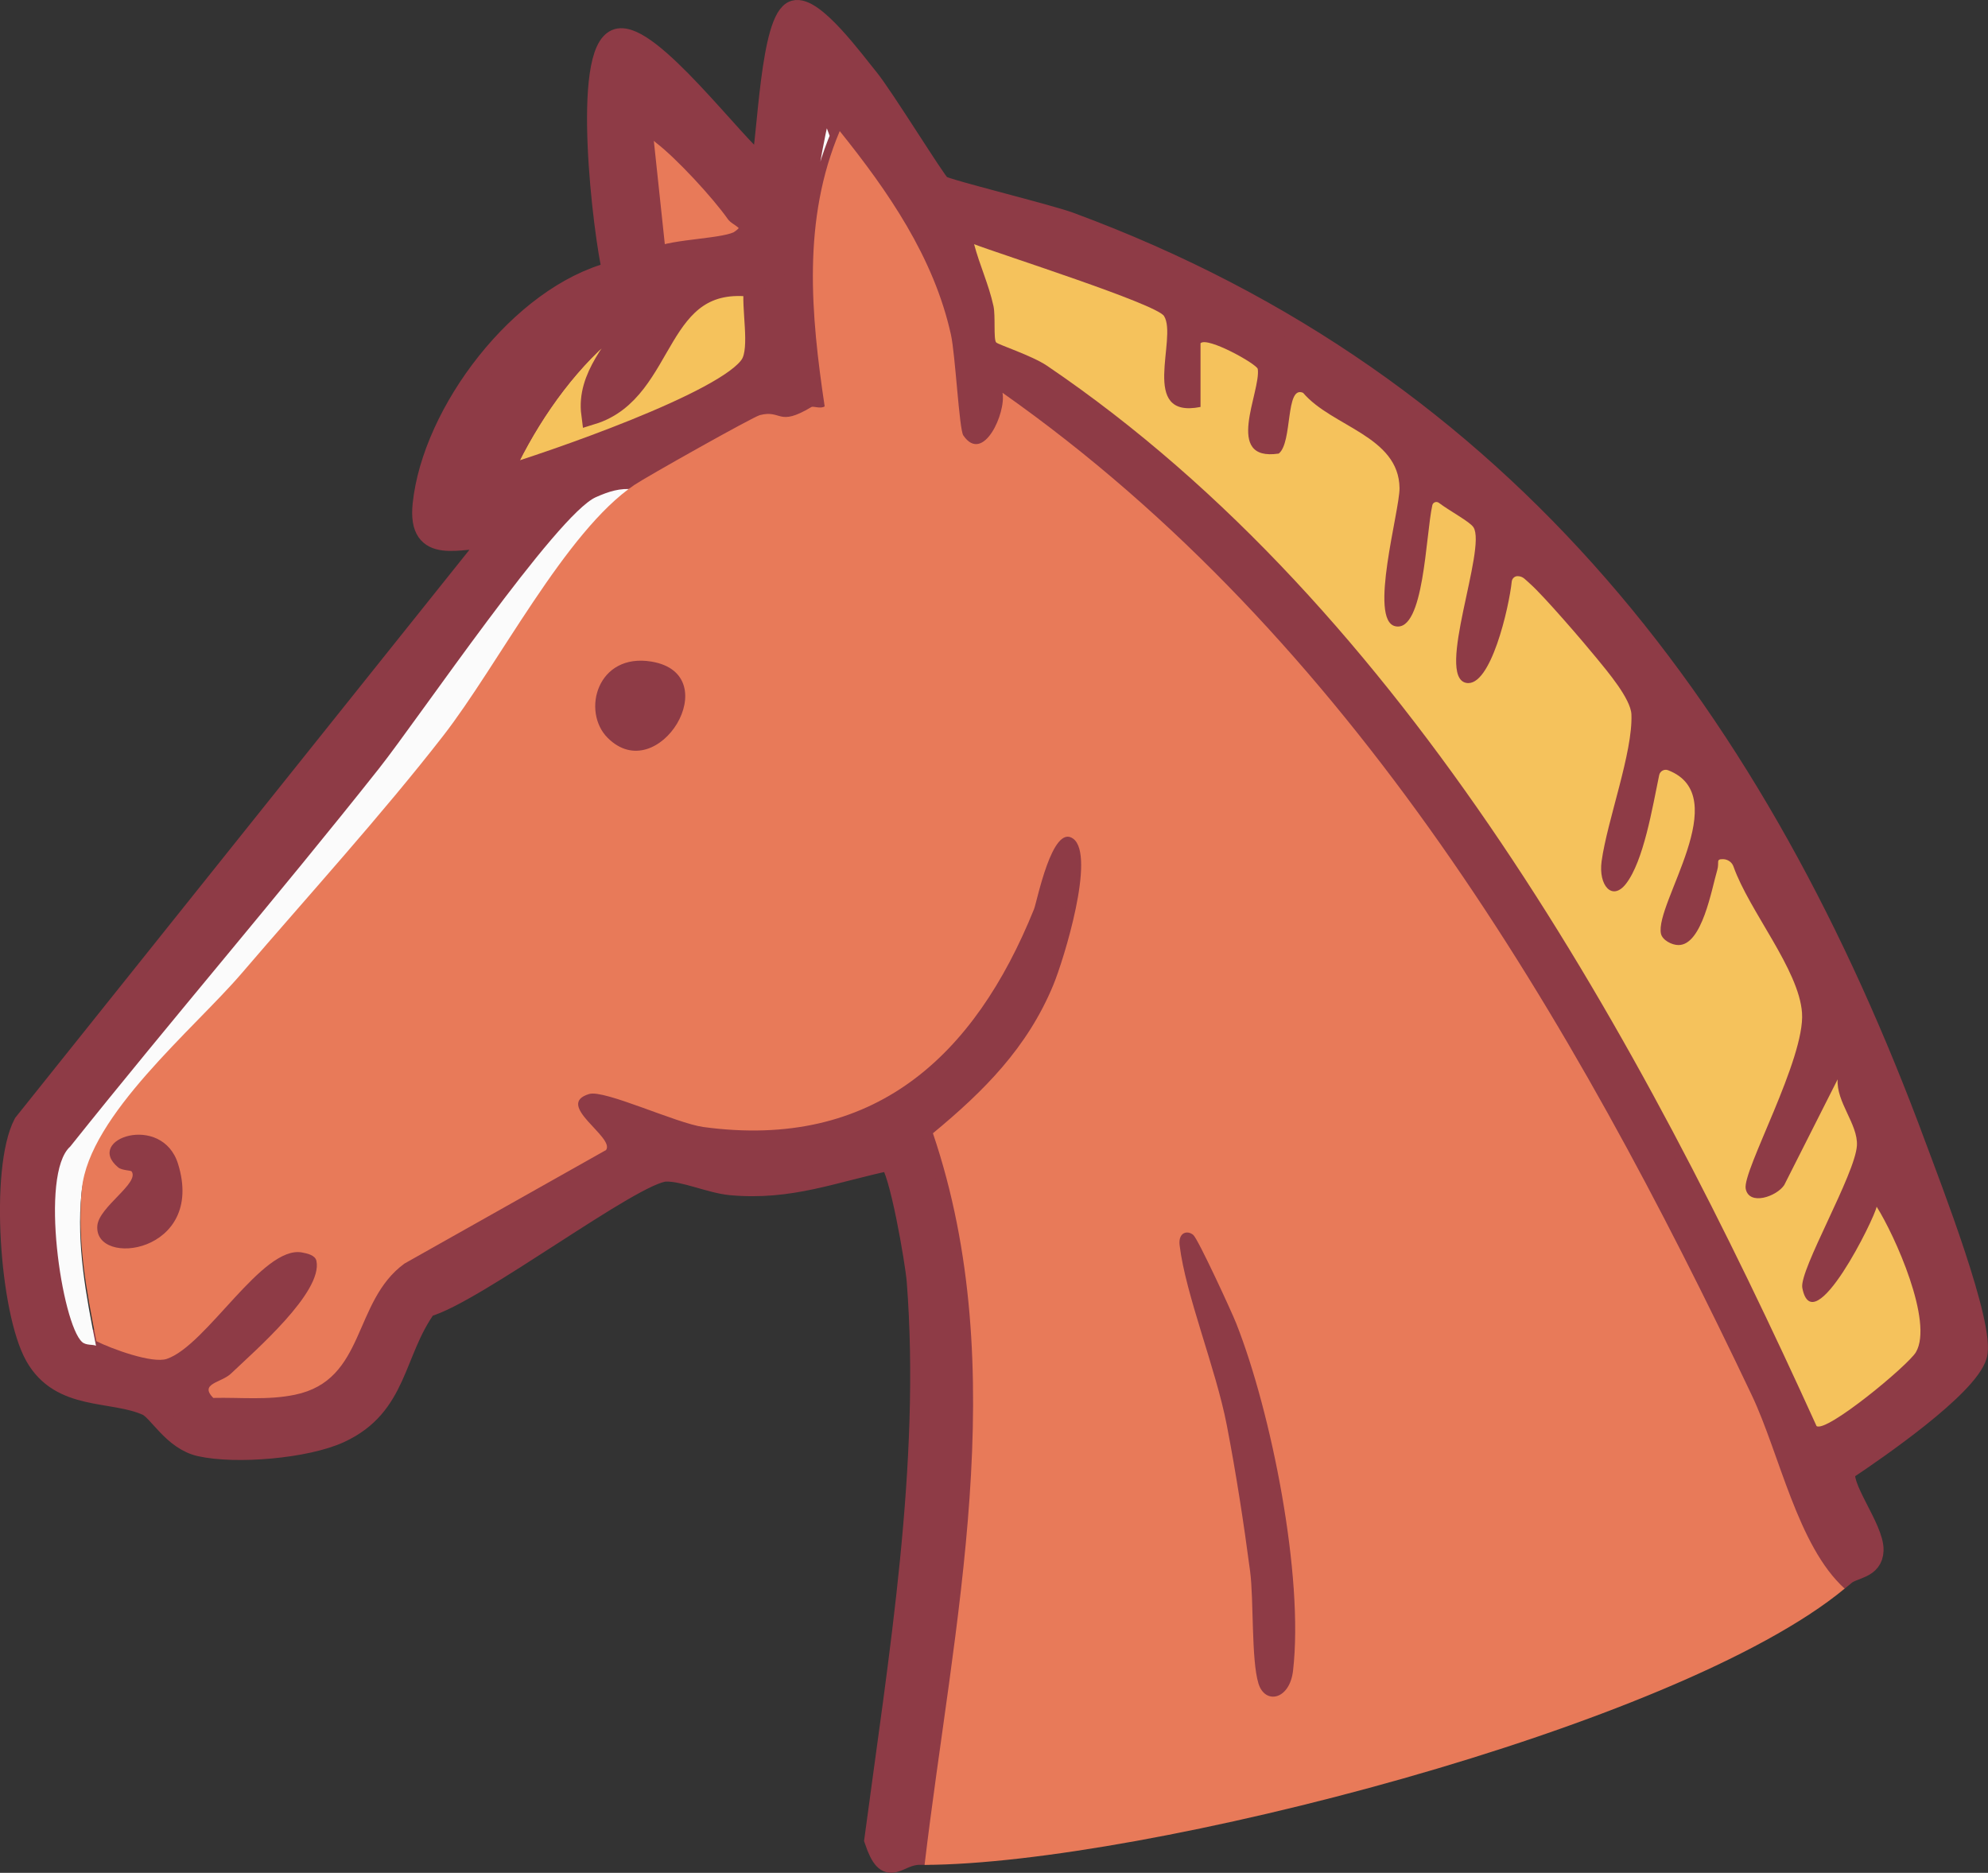 <?xml version="1.0" encoding="UTF-8"?> <svg xmlns="http://www.w3.org/2000/svg" id="_Слой_2" data-name="Слой 2" viewBox="0 0 280.6 264.3"><rect x="0" y="0" width="280.6" height="264.3" fill="#333333" stroke="none"/><defs><style> .cls-1, .cls-2, .cls-3, .cls-4 { stroke: #8e3b46; stroke-miterlimit: 10; stroke-width: 3px; } .cls-1, .cls-5 { fill: #fbfbfb; } .cls-6, .cls-4 { fill: #f5c25c; } .cls-2, .cls-7 { fill: #e87a59; } .cls-3 { fill: #8e3b46; } </style></defs><g id="_Слой_1-2" data-name="Слой 1"><g><path class="cls-3" d="M270.4,161.78c-22.21-60.07-57.61-107.53-119.41-130.34-3.14-1.16-17.51-4.64-18.25-5.23-.79-.65-8.13-12.61-10.27-15.2-1.93-2.34-7.66-10.22-10.33-9.46-3.32.96-3.73,18.03-4.64,21.92-3.71-2.71-15.86-19.18-20.33-17.92-5.13,1.44-1.92,27.68-.64,32.87-13.04,3.33-25.45,19.8-26.79,32.78-.75,7.21,5.19,4.53,9.79,4.7L3.39,158.6c-3.34,6.42-1.93,26.41,1.63,32.74,3.58,6.36,10.81,4.73,15.76,6.96,1.62.73,3.65,4.88,7.5,5.74,5.04,1.12,14.91.3,19.67-1.9,8.19-3.78,7.54-11.28,12.21-17.75,6.79-1.83,29.33-19.01,33.81-19.14,2.57-.07,6.32,1.65,9.16,1.92,8.42.78,14.48-1.8,22.41-3.46,1.47,1.17,3.73,14.42,3.94,17.08,2.01,25.93-2.58,53.24-5.99,78.88,1.87,5.56,3.04,2.01,6.31,2,4.03-34,13.2-68.28,1.87-101.74,7.2-5.96,13.33-12.08,16.99-20.92,1.48-3.58,6.02-18.29,2.8-20.65-2.96-2.18-5.1,8.9-5.52,9.94-8.38,20.77-22.61,34.01-46.67,30.74-3.82-.51-13.98-5.3-16.12-4.66-4.98,1.49,3.69,6.1,2.37,7.91l-28.45,16.01c-7.35,5.37-5.4,16.42-15.45,18.51-3.84.8-7.68.36-11.55.45-2.02-2.06,1.14-2.12,2.52-3.44,3.27-3.12,13-11.5,12.05-15.9-.18-.82-1.36-1.06-2.06-1.18-5.58-1-13.42,13.11-19.05,15.02-2.06.7-7.83-1.43-9.95-2.49-.44-.22-1.38-.02-1.95-.53-2.86-2.54-6.06-23.7-1.69-27.58,14.33-17.94,29.32-35.35,43.57-53.34,5.6-7.07,25.11-35.88,30.63-38.31,1.78-.79,3.39-1.33,5.38-1.1,1.68-1.13,16.73-9.59,17.72-9.85,3.12-.8,2.5,1.72,7.26-1.13-2.05-8.24-2.67-16.93-1.98-25.46.16-2,2.4-15.9,2.99-16.49,1.8-1.79,2.6,2.5,2.99,2.99,6.82,8.49,13.3,17.83,15.71,28.75.63,2.83,1.16,13.36,1.75,14.22,2.81,4.12,6.08-3.22,5.53-6.01,49.21,34.62,80.38,88.07,105.77,141.47,3.92,8.25,6.48,19.33,13.13,25.33,1.24-1.03,3.88-.86,3.97-3.43.11-3.13-5.03-9.32-3.83-11.39,4.25-2.83,17.09-11.67,18.43-16.11,1.24-4.09-6.57-24.13-8.56-29.52ZM92.49,17.94c.33.31.62.7,1.04,1.03,2.97,2.27,8.24,7.97,10.43,11.09.33.47,3.69,1.71.55,3.89-1.83,1.28-9.28,1.19-11.97,2.5l-1.87-17.59c-.1-1,1.1-1.62,1.82-.92ZM106.01,51.43c-3.2,5.29-28.78,13.97-35.47,15.98-.76.23-2.23,2.07-2.99.51,3.37-8,8.18-17.69,16.98-20.48,1.01-.92,3.48-3.87,4.99-2.51-2.45,4.22-6.67,8.23-5.99,13.49,10.82-3.33,8.68-19.98,22.98-17.98-.47,2.94.93,8.61-.5,10.99ZM270.43,190.82c-1.1,1.87-12.66,11.43-14.03,10.43-24.77-54.54-57.83-115.21-108.61-149.63-2.17-1.46-6.93-2.99-7.19-3.3-.39-.46-.07-3.68-.37-5.11-.67-3.07-1.95-5.76-2.74-8.75,3.67,1.42,25.73,8.43,26.81,10.14,1.96,3.12-3.61,14.58,5.15,12.83v-8.99c.97-.97,7.98,2.95,8.08,3.64.46,3.2-4.89,13.1,2.96,11.93,1.99-1.56.9-9.7,3.44-8.57,4.06,4.78,13.52,6.1,13.61,13.45.03,3.18-4.41,18.67-.59,19.49,4.06.87,4.27-12.86,5.22-17.09.1-.41.58-.58.92-.33,1.53,1.16,4.38,2.66,4.89,3.46,1.89,2.98-5.39,21.06-1.04,21.95,3.47.71,6.06-10.68,6.44-14.31.05-.43.42-.77.85-.75.75.02,1.04.47,1.72,1.06,1.93,1.7,7.55,8.23,9.43,10.54,1.49,1.82,4.8,5.71,4.89,7.91.22,5.35-3.41,14.93-4.21,20.74-.46,3.41,1.5,5.65,3.43,3.18,2.51-3.22,3.74-10.76,4.7-15.36.12-.56.72-.89,1.26-.68,9.42,3.64-1.91,18.81-1.01,23.07.2.9,1.53,1.61,2.48,1.6,3.34-.01,4.67-7.9,5.46-10.56.34-1.15-.26-1.58.84-1.56.66.02,1.25.43,1.46,1.05,2.22,6.27,9.24,14.52,9.67,20.64.46,6.47-8.44,22.3-7.95,24.82.48,2.45,4.37,1.1,5.44-.52l7.54-14.92c-.22,3.21,2.88,6.34,2.72,9.33-.22,4.04-8.18,17.62-7.71,20.1,1.52,7.86,10.29-9.99,10.49-11.46,2.6,4.11,8.04,16.28,5.55,20.53Z"></path><path class="cls-2" d="M104.51,33.95c-1.83,1.28-9.28,1.19-11.97,2.5l-1.87-17.59c-.1-1,1.1-1.62,1.82-.92.33.31.62.7,1.04,1.03,2.97,2.27,8.24,7.97,10.43,11.09.33.47,3.69,1.71.55,3.89Z"></path><path class="cls-3" d="M106.01,51.43c-3.2,5.29-28.78,13.97-35.47,15.98-.76.23-2.23,2.07-2.99.51,3.37-8,8.18-17.69,16.98-20.48,1.01-.92,3.48-3.87,4.99-2.51-2.45,4.22-6.67,8.23-5.99,13.49,10.82-3.33,8.68-19.98,22.98-17.98-.47,2.94.93,8.61-.5,10.99Z"></path><path class="cls-6" d="M270.43,190.82c-1.1,1.87-12.66,11.43-14.03,10.43-24.77-54.54-57.83-115.21-108.61-149.63-2.17-1.46-6.93-2.99-7.19-3.3-.39-.46-.07-3.68-.37-5.11-.67-3.07-1.95-5.76-2.74-8.75,3.67,1.42,25.73,8.43,26.81,10.14,1.96,3.12-3.61,14.58,5.15,12.83v-8.99c.97-.97,7.98,2.95,8.08,3.64.46,3.2-4.89,13.1,2.96,11.93,1.99-1.56.9-9.7,3.44-8.57,4.06,4.78,13.52,6.1,13.61,13.45.03,3.18-4.41,18.67-.59,19.49,4.06.87,4.27-12.86,5.22-17.09.1-.41.58-.58.92-.33,1.53,1.16,4.38,2.66,4.89,3.46,1.89,2.98-5.39,21.06-1.04,21.95,3.47.71,6.06-10.68,6.44-14.31.05-.43.42-.77.85-.75.75.02,1.04.47,1.72,1.06,1.93,1.7,7.55,8.23,9.43,10.54,1.49,1.82,4.8,5.71,4.89,7.91.22,5.35-3.41,14.93-4.21,20.74-.46,3.41,1.5,5.65,3.43,3.18,2.51-3.22,3.74-10.76,4.7-15.36.12-.56.72-.89,1.26-.68,9.42,3.64-1.91,18.81-1.01,23.07.2.9,1.53,1.61,2.48,1.6,3.34,0,4.67-7.9,5.46-10.56.34-1.15-.26-1.58.84-1.56.66.02,1.25.43,1.46,1.05,2.22,6.27,9.24,14.52,9.67,20.64.46,6.47-8.44,22.3-7.95,24.82.48,2.45,4.37,1.1,5.44-.52l7.54-14.92c-.22,3.21,2.88,6.34,2.72,9.33-.22,4.04-8.18,17.62-7.71,20.1,1.52,7.86,10.29-9.99,10.49-11.46,2.6,4.11,8.04,16.28,5.55,20.53Z"></path><path class="cls-5" d="M89.49,69.07c-9.74,6.58-19.18,25.38-27.01,35.43-8.68,11.15-19.15,22.66-28.43,33.5-6.72,7.84-21.52,20.03-22.55,30.4-.72,7.26.65,14.48,2.05,21.52-.44-.22-1.39-.02-1.96-.53-2.85-2.54-6.06-23.69-1.68-27.58,14.32-17.94,29.31-35.34,43.57-53.34,5.6-7.07,25.11-35.88,30.63-38.31,1.79-.79,3.39-1.33,5.39-1.1Z"></path><path class="cls-3" d="M168.39,174.32c.67.58,5.34,10.69,6.04,12.45,4.97,12.58,9.56,35.66,8.02,49.01-.48,4.16-3.97,4.82-4.89,1.79-1.02-3.38-.63-11.74-1.17-15.81-.9-6.85-1.99-13.89-3.3-20.67-1.54-8-5.8-18.33-6.65-25.34-.22-1.85,1.11-2.17,1.95-1.44Z"></path><path class="cls-3" d="M18.52,165.34c-.11-.17-1.37-.13-1.92-.58-4.82-4.02,6.21-7.73,8.46-.49,3.93,12.65-11.93,14.71-11.39,8.71.24-2.66,5.96-5.99,4.84-7.64Z"></path><path class="cls-3" d="M85.71,104.16c-3.72-3.72-1.46-12.04,6.2-10.76,10.7,1.79.95,17.9-6.2,10.76Z"></path><path class="cls-1" d="M114.73,58.09c-2.05-8.24-2.67-16.93-1.98-25.45.16-2,2.4-15.91,2.99-16.5,1.8-1.79,2.59,2.51,2.99,3-5.31,12.54-4.07,25.88-2.13,38.86-.56.39-1.59-.07-1.87.09Z"></path><path class="cls-4" d="M84.53,47.43c1.02-.92,3.49-3.87,4.99-2.5-2.45,4.22-6.67,8.23-5.98,13.49,10.81-3.33,8.68-19.98,22.98-17.98-.47,2.93.93,8.61-.5,10.99-3.19,5.29-28.77,13.98-35.47,15.99,3.22-7.27,8.07-14.62,13.99-19.98Z"></path><path class="cls-1" d="M84.53,47.44c-5.92,5.36-10.77,12.71-13.99,19.98-.76.23-2.23,2.07-2.99.51,3.37-8,8.18-17.69,16.98-20.48Z"></path><path class="cls-7" d="M118.51,18.48c6.82,8.48,13.3,17.83,15.71,28.74.63,2.83,1.16,13.36,1.75,14.23,2.81,4.11,6.07-3.22,5.53-6.02,49.21,34.62,80.38,88.07,105.76,141.47,3.92,8.25,6.46,21.29,13.11,27.29-23.61,19.55-99.14,38.88-129.87,38.99,4.03-33.99,12.51-69.79,1.18-103.25,7.21-5.96,13.33-12.08,16.99-20.92,1.48-3.58,6.02-18.29,2.81-20.65-2.96-2.18-5.11,8.9-5.53,9.94-8.38,20.77-22.6,34.01-46.66,30.75-3.82-.52-13.98-5.31-16.13-4.66-4.98,1.49,3.69,6.1,2.38,7.91l-28.45,16.02c-7.36,5.37-5.4,16.42-15.45,18.51-3.84.8-7.67.36-11.54.45-2.02-2.06,1.14-2.12,2.51-3.44,3.27-3.13,13-11.5,12.05-15.91-.18-.82-1.36-1.05-2.05-1.18-5.59-1-13.43,13.11-19.06,15.02-2.06.7-7.82-1.43-9.94-2.49-1.4-7.05-2.77-14.26-2.05-21.52,1.03-10.37,15.83-22.56,22.55-30.4,9.29-10.84,19.76-22.35,28.43-33.5,7.82-10.05,17.26-28.85,27.01-35.43,1.67-1.13,16.73-9.6,17.71-9.85,3.13-.8,2.51,1.72,7.27-1.14.27-.16,1.3.3,1.87-.09-1.94-12.98-3.18-26.32,2.13-38.86ZM85.77,104.13c7.15,7.15,16.91-8.96,6.2-10.76-7.66-1.28-9.93,7.03-6.2,10.76ZM18.58,165.32c1.13,1.65-4.6,4.98-4.84,7.64-.54,5.99,15.32,3.93,11.39-8.71-2.25-7.24-13.28-3.53-8.46.49.54.45,1.8.41,1.92.58ZM168.45,174.3c-.83-.73-2.17-.41-1.95,1.44.85,7.01,5.1,17.34,6.65,25.34,1.31,6.78,2.4,13.82,3.3,20.67.53,4.07.15,12.43,1.17,15.81.91,3.03,4.41,2.37,4.89-1.79,1.54-13.35-3.05-36.43-8.02-49.01-.7-1.76-5.37-11.87-6.04-12.45Z"></path></g></g></svg> 
